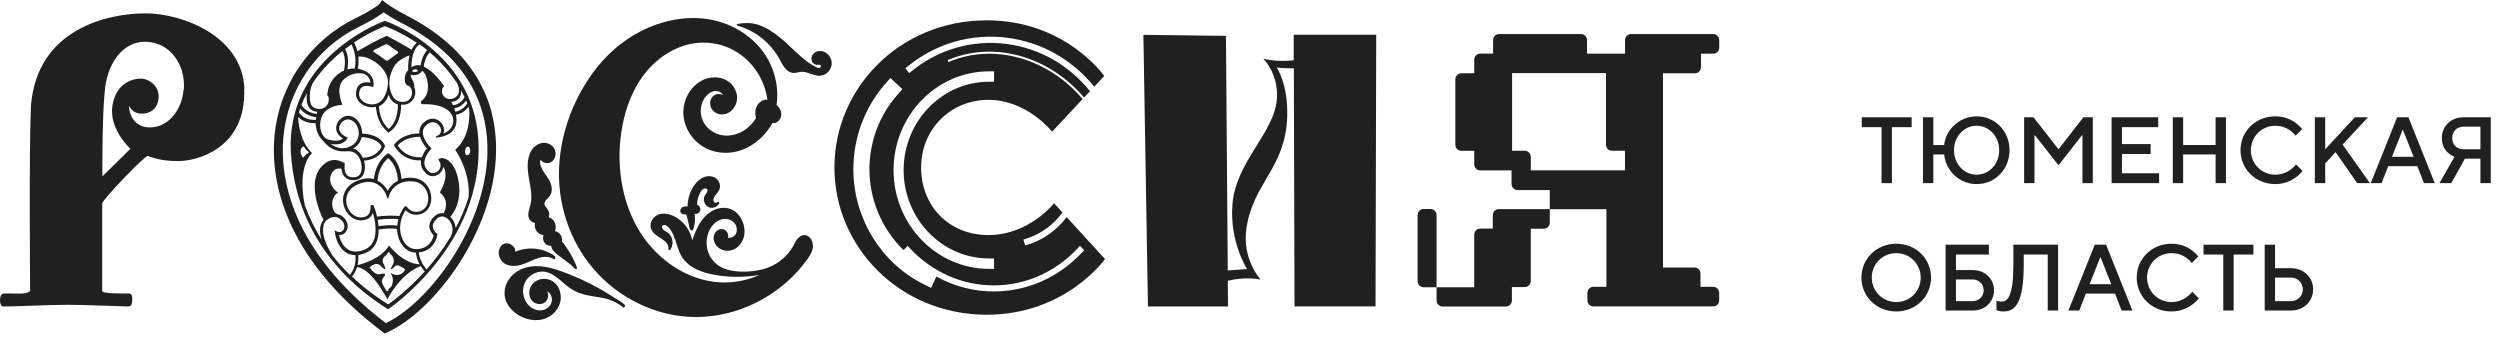 <?xml version="1.0" encoding="UTF-8"?> <svg xmlns="http://www.w3.org/2000/svg" width="290" height="40" viewBox="0 0 290 40" fill="none"> <path d="M150.07 4.048V6.996C147.996 7.228 146.539 6.802 146.539 6.802C146.539 6.802 148.243 8.47 148.134 11.246C147.975 15.362 143.378 18.595 142.965 23.698C142.609 28.038 144.654 31.21 144.654 31.21L142.421 31.375L142.211 4.16L132.633 4.041L133.162 35.55H142.45L142.428 32.565C143.16 32.393 144.661 32.138 146.22 32.422C146.22 32.422 144.045 30.073 144.589 26.459C145.386 21.154 149.12 19.507 149.316 13.544C149.439 9.757 148.105 7.842 148.105 7.842C148.105 7.842 149.215 7.947 150.085 7.924L150.164 35.543H159.561L159.641 4.033H150.063L150.07 4.048Z" fill="#202020"></path> <path d="M95.155 8.785C94.655 8.815 94.176 8.598 93.712 8.448C93.473 8.373 93.227 8.321 92.98 8.328C92.705 8.336 92.436 8.448 92.153 8.463C91.646 8.493 91.225 8.156 90.943 7.752C90.631 7.318 90.428 6.809 90.138 6.368C89.913 6.024 89.659 5.694 89.384 5.38C89.108 5.073 88.811 4.781 88.492 4.52C88.173 4.258 87.84 4.018 87.484 3.809C87.129 3.599 86.766 3.412 86.382 3.262C86.107 3.15 85.831 3.068 85.556 2.978C85.527 2.971 85.498 2.956 85.476 2.933C85.382 2.828 85.577 2.769 85.643 2.761C86.136 2.679 86.643 2.649 87.144 2.701C87.542 2.746 87.934 2.851 88.304 3.001C88.354 3.023 88.412 3.045 88.463 3.068C88.833 3.225 89.188 3.427 89.529 3.652C89.877 3.876 90.203 4.13 90.522 4.392C90.841 4.654 91.146 4.931 91.45 5.215C91.639 5.388 91.82 5.567 92.008 5.739C92.821 6.502 93.676 7.303 94.677 7.789C94.814 7.857 95.003 7.932 95.141 7.827C95.235 7.752 95.286 7.602 95.148 7.535C95.054 7.49 94.923 7.52 94.822 7.52C94.727 7.52 94.633 7.513 94.546 7.468C94.126 7.288 94.024 6.757 94.249 6.375C94.51 5.949 95.054 5.829 95.496 5.971C95.902 6.106 96.228 6.435 96.388 6.839C96.729 7.722 96.069 8.717 95.17 8.77" fill="#202020"></path> <path d="M64.145 30.028C63.326 29.519 62.34 29.931 61.542 30.29C60.788 30.627 60.012 30.963 59.178 30.814C58.83 30.754 58.468 30.582 58.229 30.305C58.018 30.058 57.888 29.751 57.859 29.422C57.794 28.778 58.243 28.127 58.917 28.232C59.381 28.307 59.816 28.733 59.78 29.205C59.969 29.123 60.164 29.048 60.367 28.995C61.709 28.621 63.21 28.868 64.341 29.699C64.529 29.841 64.362 30.155 64.159 30.028" fill="#202020"></path> <path d="M66.61 31.106C66.69 31.18 66.908 31.323 66.929 31.113C66.929 31.061 66.922 31.016 66.9 30.963C66.792 30.627 66.632 30.312 66.473 29.998C66.349 29.759 66.226 29.527 66.088 29.302C65.951 29.07 65.798 28.838 65.646 28.614C65.566 28.509 65.494 28.397 65.414 28.292C65.385 28.255 65.168 28.03 65.182 27.993C65.312 27.462 64.885 26.9 64.377 26.811C64.501 26.489 64.501 26.122 64.348 25.8C64.21 25.509 63.949 25.299 63.652 25.202C63.739 24.97 63.725 24.671 63.623 24.461C63.507 24.214 63.29 24.034 63.188 23.78C63.094 23.533 63.224 23.331 63.391 23.159C63.572 22.972 63.768 22.792 63.884 22.545C64.015 22.261 64.029 21.947 63.978 21.64C63.87 20.997 63.449 20.51 63.101 19.986C62.84 19.597 62.543 19.006 62.681 18.512C62.847 18.744 63.116 18.901 63.413 18.924C63.884 18.961 64.268 18.617 64.399 18.168C64.537 17.682 64.363 17.165 63.971 16.858C63.572 16.544 63.029 16.484 62.565 16.672C61.434 17.128 61.144 18.467 61.216 19.597C61.296 20.809 61.716 21.999 61.622 23.226C61.593 23.57 61.506 23.892 61.404 24.221C61.31 24.536 61.223 24.902 61.325 25.232C61.426 25.553 61.738 25.83 62.057 25.853C61.984 26.182 62.05 26.541 62.253 26.818C62.449 27.08 62.739 27.237 63.05 27.274C62.949 27.559 62.978 27.895 63.152 28.142C63.34 28.404 63.645 28.532 63.942 28.509C63.942 29.003 64.537 29.444 64.877 29.699C65.175 29.923 65.465 30.14 65.762 30.365C65.907 30.477 66.052 30.582 66.197 30.694C66.364 30.821 66.465 30.971 66.618 31.106" fill="#202020"></path> <path d="M72.258 35.633C72.026 35.468 71.809 35.288 71.562 35.154C71.308 35.011 71.04 34.899 70.765 34.794C69.851 34.458 68.887 34.435 67.951 34.211C67.284 34.054 66.639 33.799 66.074 33.395C65.501 32.976 65.001 32.46 64.413 32.056C63.87 31.674 63.239 31.412 62.564 31.532C61.926 31.644 61.325 32.033 60.977 32.61C60.259 33.822 60.875 35.595 62.231 35.954C62.898 36.134 63.659 35.85 63.942 35.169C64.152 34.66 63.942 34.046 63.485 33.799C63.5 33.837 63.522 33.874 63.529 33.912C63.688 34.368 63.522 34.937 63.079 35.161C62.615 35.393 62.013 35.251 61.687 34.847C61.31 34.383 61.317 33.695 61.6 33.193C61.854 32.729 62.332 32.445 62.833 32.37C63.347 32.295 63.877 32.422 64.283 32.759C64.703 33.103 64.957 33.627 65.03 34.166C65.189 35.348 64.457 36.418 63.427 36.875C62.274 37.391 60.875 37.107 59.867 36.373C59.41 36.037 59.005 35.603 58.765 35.079C58.519 34.533 58.461 33.934 58.606 33.35C58.917 32.108 59.976 31.27 61.151 30.993C62.492 30.679 63.855 31.016 65.124 31.472C67.393 32.288 69.568 33.395 71.584 34.742C71.896 34.899 72.186 35.094 72.454 35.348C72.606 35.49 72.403 35.767 72.229 35.648" fill="#202020"></path> <path d="M94.314 28.487C94.314 28.995 94.06 29.474 93.785 29.878C93.524 30.26 93.241 30.634 92.944 30.986C92.356 31.689 91.704 32.348 91.008 32.931C89.608 34.114 88.028 35.049 86.338 35.707C84.649 36.366 82.844 36.733 81.038 36.77C79.269 36.807 77.493 36.516 75.811 35.932C74.129 35.348 72.548 34.48 71.134 33.38C67.741 30.731 65.566 26.788 64.986 22.441C64.333 17.524 65.9 12.391 68.756 8.463C70.228 6.443 72.128 4.744 74.332 3.622C76.84 2.35 79.733 1.751 82.503 2.29C84.932 2.761 87.237 4.13 88.673 6.226C89.84 7.924 90.384 10.117 90.08 12.182C90.486 12.511 90.74 13.042 90.58 13.581C90.449 14.03 90.022 14.329 89.594 14.277C89.514 14.427 89.427 14.569 89.333 14.711C88.122 16.574 86.092 17.846 83.88 17.719C82.793 17.659 81.727 17.263 80.893 16.522C80.125 15.841 79.559 14.898 79.349 13.873C79.146 12.863 79.32 11.808 79.82 10.917C80.321 10.034 81.133 9.331 82.104 9.076C83.156 8.8 84.352 9.062 85.033 9.982C85.338 10.386 85.519 10.895 85.505 11.411C85.49 11.898 85.287 12.376 84.954 12.728C84.627 13.08 84.171 13.297 83.692 13.274C83.206 13.252 82.721 12.997 82.503 12.534C82.3 12.1 82.329 11.523 82.684 11.187C82.996 10.887 83.489 10.805 83.852 11.037C83.656 10.588 83.097 10.468 82.662 10.618C82.177 10.79 81.792 11.202 81.56 11.665C81.162 12.466 81.198 13.454 81.64 14.225C82.09 15.003 82.88 15.534 83.743 15.684C84.714 15.856 85.737 15.564 86.534 14.973C86.991 14.636 87.382 14.202 87.694 13.716C87.6 13.357 87.578 12.975 87.68 12.601C87.854 11.987 88.39 11.516 89.021 11.561C88.97 11.172 88.883 10.79 88.775 10.423C88.195 8.455 86.861 6.779 85.091 5.822C83.315 4.864 81.241 4.692 79.327 5.298C77.471 5.889 75.833 7.146 74.651 8.725C73.382 10.416 72.606 12.459 72.207 14.546C71.801 16.657 71.751 18.856 72.084 20.982C72.418 23.099 73.128 25.149 74.266 26.953C75.289 28.576 76.659 29.961 78.247 30.986C79.82 31.996 81.626 32.647 83.489 32.752C85.055 32.842 86.643 32.542 88.086 31.899C87.665 31.966 87.252 32.018 86.824 32.056C85.28 32.183 83.685 32.101 82.169 31.727C80.908 31.412 79.617 30.806 78.972 29.572C78.66 28.98 78.508 28.314 78.283 27.686C78.174 27.379 78.051 27.08 77.884 26.811C77.718 26.549 77.471 26.204 77.167 26.115C77.022 26.07 76.819 26.115 76.79 26.294C76.761 26.481 76.92 26.638 77.058 26.736C77.203 26.833 77.362 26.908 77.507 27.02C77.616 27.11 77.71 27.215 77.79 27.334C78.109 27.836 78.087 28.524 77.732 28.995C77.696 29.04 77.638 29.048 77.594 29.018C77.544 28.988 77.544 28.913 77.544 28.861C77.544 28.726 77.544 28.599 77.486 28.464C77.449 28.367 77.391 28.285 77.333 28.202C77.21 28.038 77.051 27.903 76.884 27.791C76.558 27.559 76.195 27.372 75.898 27.095C75.651 26.855 75.47 26.549 75.456 26.197C75.441 25.845 75.6 25.509 75.825 25.262C76.391 24.648 77.304 24.7 78.008 25C78.718 25.299 79.327 25.838 79.748 26.496C79.878 26.706 79.987 26.923 80.081 27.147C80.125 27.259 80.168 27.379 80.205 27.491C80.241 27.611 80.255 27.738 80.306 27.851C80.4 27.686 80.444 27.469 80.516 27.289C80.589 27.095 80.669 26.908 80.748 26.721C80.915 26.354 81.104 25.995 81.336 25.666C81.662 25.194 82.068 24.783 82.554 24.498C83.112 24.169 83.779 24.027 84.417 24.154C85.048 24.281 85.57 24.7 85.911 25.254C86.266 25.83 86.433 26.534 86.338 27.215C86.251 27.828 85.925 28.397 85.425 28.756C84.954 29.093 84.33 29.183 83.786 28.98C83.25 28.778 82.822 28.292 82.778 27.678C82.742 27.095 83.206 26.496 83.815 26.578C84.258 26.638 84.584 27.147 84.446 27.581C84.714 27.626 84.99 27.536 85.193 27.342C85.454 27.087 85.526 26.698 85.439 26.354C85.273 25.658 84.548 25.314 83.895 25.404C83.279 25.486 82.757 25.942 82.43 26.474C82.061 27.072 81.916 27.806 81.981 28.509C82.046 29.16 82.322 29.781 82.742 30.267C83.199 30.799 83.801 31.128 84.453 31.3C85.128 31.48 85.831 31.525 86.52 31.51C87.194 31.487 87.868 31.397 88.521 31.225C89.616 30.941 90.616 30.312 91.37 29.452C91.754 29.01 92.037 28.524 92.298 28C92.552 27.499 93.154 27.057 93.705 27.372C93.741 27.394 93.777 27.417 93.806 27.439C94.118 27.671 94.292 28.082 94.292 28.479" fill="#202020"></path> <path d="M83.416 23.585C83.221 23.974 82.771 24.177 82.365 24.087C82.003 24.012 81.734 23.683 81.669 23.316C81.633 23.122 81.647 22.927 81.727 22.74C81.814 22.53 82.039 22.366 82.068 22.134C82.097 21.909 81.865 21.812 81.691 21.864C81.466 21.932 81.328 22.164 81.219 22.358C80.987 22.777 80.864 23.256 80.857 23.743C81.118 23.84 81.307 24.139 81.219 24.431C81.132 24.715 80.828 24.858 80.56 24.798C80.596 24.805 80.611 25.187 80.611 25.232C80.618 25.381 80.611 25.538 80.611 25.688C80.589 25.987 80.516 26.264 80.436 26.549C80.415 26.616 80.393 26.698 80.328 26.728C80.277 26.758 80.204 26.736 80.154 26.706C79.965 26.578 79.936 26.16 79.885 25.95C79.842 25.77 79.799 25.591 79.748 25.411C79.726 25.314 79.697 25.217 79.675 25.119C79.661 25.059 79.646 24.932 79.596 24.887C79.545 24.843 79.458 24.865 79.4 24.865C79.334 24.865 79.262 24.865 79.197 24.85C78.936 24.783 78.841 24.461 78.972 24.236C79.131 23.952 79.472 23.922 79.762 23.945C79.762 23.249 79.929 22.56 80.248 21.954C80.538 21.408 80.973 20.869 81.539 20.6C82.053 20.36 82.713 20.353 83.155 20.772C83.344 20.951 83.474 21.206 83.511 21.475C83.547 21.775 83.453 22.044 83.279 22.283C83.097 22.53 82.822 22.762 82.764 23.084C82.742 23.219 82.764 23.406 82.887 23.488C82.974 23.548 83.119 23.555 83.184 23.466C83.199 23.443 83.221 23.428 83.25 23.413C83.337 23.354 83.482 23.466 83.424 23.585" fill="#202020"></path> <path d="M21.302 10.334C21.099 12.81 19.526 14.748 17.43 14.778C16.053 14.793 15.408 13.97 15.146 13.252C14.973 12.788 14.944 12.354 15.009 12.332C15.045 12.316 15.11 12.511 15.161 12.578C15.458 12.967 15.843 13.184 16.473 13.184C16.923 13.184 18.127 13.027 18.373 11.583C18.634 10.019 17.278 9.136 16.379 9.121C15.509 9.106 13.493 9.518 13.044 12.227C12.587 14.943 15.125 17.263 15.125 17.263L11.877 20.458C11.877 20.458 11.826 13.379 12.181 10.274C12.536 7.168 14.342 4.841 16.814 4.841C19.794 4.841 21.549 7.64 21.324 10.326M28.35 10.326C28.132 4.175 21.143 1.549 16.865 1.549C12.587 1.549 4.293 3.292 3.589 12.287C3.35 17.509 3.495 33.755 3.495 33.755C3.495 33.755 3.241 34.054 2.4 34.054C1.385 34.054 0.551 34.024 0.392 34.054C0.087 34.106 -0.007 34.503 0 34.817C0.015 35.258 0.102 35.535 0.392 35.55C0.986 35.588 5.764 35.356 7.802 35.356C9.839 35.356 14.32 35.55 14.878 35.55C15.27 35.55 15.335 35.199 15.342 34.817C15.342 34.413 15.357 34.039 14.907 34.039C14.458 34.039 11.855 34.099 11.855 33.755C11.855 33.291 11.855 24.027 11.855 23.6C11.855 23.174 16.829 18.011 17.14 18.093C17.59 18.213 18.489 18.684 20.686 18.684C22.883 18.684 28.567 17.203 28.328 10.319" fill="#202020"></path> <path d="M175.366 24.259H173.851C173.474 24.259 173.162 24.573 173.162 24.97V26.519H171.698C171.321 26.519 171.009 26.833 171.009 27.23V33.32H166.644V24.955C166.644 24.566 166.332 24.244 165.955 24.244H165.129C164.752 24.244 164.44 24.566 164.44 24.955V32.609C164.44 32.999 164.752 33.32 165.129 33.32H166.644V34.847C166.644 35.236 166.956 35.558 167.333 35.558H174.692C175.069 35.558 175.381 35.236 175.381 34.847V33.298H176.882C177.259 33.298 177.57 32.984 177.57 32.587V26.534H179.086C179.463 26.534 179.775 26.219 179.775 25.823V24.259H175.366Z" fill="#202020"></path> <path d="M188.497 19.762H177.571V18.198C177.571 17.809 177.259 17.487 176.882 17.487H175.403V8.485H186.293V16.776C186.293 17.165 186.605 17.487 186.982 17.487H188.497V19.762ZM192.906 8.5H196.625C197.002 8.5 197.314 8.186 197.314 7.789V6.226H198.742C199.127 6.226 199.431 5.904 199.431 5.515V4.662C199.431 4.273 199.127 3.951 198.742 3.951H189.194C188.817 3.951 188.505 4.265 188.505 4.662V6.226H184.096V4.662C184.096 4.273 183.785 3.951 183.408 3.951H173.888C173.511 3.951 173.199 4.265 173.199 4.662V6.218H171.698C171.321 6.218 171.009 6.54 171.009 6.929V8.493H171.024L169.509 8.5C169.132 8.5 168.82 8.815 168.82 9.211V16.784C168.82 17.173 169.124 17.494 169.509 17.494H171.009V19.058C171.009 19.448 171.321 19.769 171.698 19.769H175.338V21.333C175.338 21.722 175.65 22.044 176.027 22.044H179.768V24.266H186.344V33.268H184.829C184.452 33.268 184.14 33.582 184.14 33.979V34.832C184.14 35.221 184.452 35.543 184.829 35.543H198.735C199.119 35.543 199.424 35.228 199.424 34.832V33.979C199.424 33.59 199.119 33.268 198.735 33.268H197.256V31.742C197.256 31.345 196.944 31.031 196.567 31.031H192.906V8.5Z" fill="#202020"></path> <path d="M56.547 17.697C56.459 21.685 54.98 26.077 52.377 30.066C50.152 33.485 47.317 36.246 44.764 37.488C33.519 28.906 32.482 20.323 32.867 15.953C33.36 10.393 36.622 5.597 41.589 3.135C42.713 2.582 43.59 2.08 44.192 1.654C44.315 1.571 44.409 1.497 44.489 1.429C44.91 1.714 45.693 2.23 46.635 2.701C55.002 6.951 56.641 13.2 56.539 17.689M57.083 13.252C56.713 11.74 56.111 10.304 55.307 8.972C54.886 8.276 54.4 7.602 53.864 6.959C53.313 6.3 52.697 5.664 52.029 5.073C51.348 4.467 50.587 3.876 49.775 3.33C48.941 2.769 48.035 2.237 47.077 1.751C45.765 1.085 44.75 0.337 44.75 0.337L44.337 0L44.054 0.419C44.054 0.419 43.938 0.554 43.554 0.808C43.169 1.078 42.43 1.526 41.139 2.17C39.849 2.806 38.652 3.607 37.572 4.542C36.499 5.477 35.549 6.54 34.744 7.707C33.932 8.882 33.28 10.169 32.787 11.523C32.286 12.908 31.968 14.359 31.837 15.848C31.677 17.644 31.794 19.5 32.178 21.348C32.584 23.286 33.28 25.224 34.259 27.102C35.288 29.085 36.637 31.038 38.268 32.894C39.117 33.859 40.052 34.817 41.052 35.737C42.082 36.688 43.206 37.615 44.388 38.506L44.62 38.685L44.888 38.566C47.679 37.309 50.79 34.346 53.204 30.642C53.828 29.691 54.393 28.696 54.893 27.686C55.415 26.638 55.872 25.568 56.249 24.498C57.061 22.186 57.496 19.904 57.54 17.704C57.576 16.163 57.417 14.659 57.069 13.244" fill="#202020"></path> <path d="M52.885 9.443C52.957 9.548 53.037 9.653 53.087 9.772C53.087 9.78 53.095 9.787 53.095 9.795C53.261 10.184 53.334 10.723 53.059 11.082C53.015 11.142 52.964 11.194 52.906 11.239C52.638 11.456 52.29 11.546 51.956 11.463C51.659 11.389 51.405 11.179 51.311 10.872C51.26 10.715 51.26 10.551 51.289 10.393C51.304 10.319 51.326 10.236 51.362 10.169C51.376 10.154 51.514 9.997 51.514 9.997C51.514 9.997 50.39 8.261 49.158 7.737C49.187 7.393 49.317 6.652 49.847 6.083C49.854 6.076 50.325 6.502 50.369 6.54C50.55 6.704 50.724 6.869 50.891 7.041C51.246 7.393 51.587 7.767 51.913 8.156C52.246 8.56 52.566 8.987 52.863 9.428M53.892 11.269C53.834 11.374 53.726 11.546 53.566 11.71C53.276 12.002 52.935 12.174 52.544 12.212C52.435 11.972 52.341 11.823 52.341 11.823C53.457 11.681 53.523 10.865 53.493 10.483C53.631 10.738 53.762 11 53.885 11.269M54.197 11.995C54.139 12.092 54.008 12.279 53.82 12.459C53.523 12.736 53.189 12.9 52.819 12.953C52.776 12.818 52.732 12.683 52.689 12.563C53.124 12.496 53.508 12.294 53.827 11.965C53.921 11.867 54.001 11.77 54.066 11.673C54.11 11.778 54.153 11.883 54.197 11.987M54.422 12.586C54.509 13.708 54.436 15.961 52.805 17.375C52.805 17.375 54.603 19.896 54.356 22.875C53.965 24.154 53.45 25.344 52.863 26.444C52.863 26.414 52.863 26.384 52.848 26.354C52.783 25.89 52.558 25.456 52.232 25.157C52.232 25.157 52.232 25.157 52.225 25.157C52.573 24.775 53.479 23.57 53.247 21.386C53.225 21.213 53.203 21.041 53.167 20.877C53.117 20.607 53.044 20.331 52.957 20.069C52.855 19.769 52.725 19.477 52.551 19.208C52.268 18.782 51.855 18.415 51.34 18.348C51.21 18.333 51.072 18.34 50.956 18.407C50.898 18.437 50.847 18.467 50.862 18.535C50.883 18.61 50.963 18.684 50.999 18.752C51.065 18.879 51.101 19.014 51.108 19.156C51.115 19.395 51.021 19.627 50.862 19.792C50.601 20.069 50.129 20.211 49.781 19.926C49.433 19.649 49.245 19.32 49.23 18.954C49.187 18.145 49.926 17.382 49.934 17.375L50.071 17.24L49.934 17.105C49.934 17.105 48.977 16.14 49.049 15.265C49.078 14.921 49.259 14.636 49.593 14.397C50.086 14.053 50.477 14.195 50.666 14.307C50.978 14.494 51.188 14.868 51.159 15.197C51.137 15.444 50.992 15.631 50.738 15.744C50.68 15.789 50.622 15.826 50.55 15.856L50.579 15.968C51.057 15.923 51.536 15.826 51.964 15.594C52.261 15.437 52.529 15.212 52.703 14.913C52.855 14.659 52.935 14.367 52.95 14.068C52.964 13.813 52.943 13.559 52.892 13.312C53.08 13.282 53.254 13.229 53.428 13.147C53.653 13.042 53.871 12.9 54.059 12.713C54.175 12.601 54.269 12.496 54.342 12.399C54.364 12.459 54.385 12.518 54.407 12.578M54.037 17.944C53.907 17.816 53.929 17.532 53.979 17.33C54.03 17.128 54.175 16.956 54.335 17.023C54.487 17.083 54.552 17.3 54.552 17.502C54.552 17.824 54.255 18.153 54.045 17.936M52.297 27.439C52.297 27.439 52.261 27.491 52.246 27.521C52.232 27.544 52.218 27.566 52.196 27.589C51.347 28.988 50.405 30.208 49.491 31.248C49.397 31.15 49.267 30.993 49.129 30.784C48.919 30.462 48.665 29.953 48.571 29.28C48.969 29.242 49.332 29.123 49.636 28.936C49.919 28.764 50.158 28.532 50.34 28.24C50.659 27.753 50.717 27.282 50.724 27.259L50.738 27.147L50.651 27.08C50.651 27.08 50.224 26.743 50.202 26.272C50.187 25.972 50.347 25.673 50.659 25.381C51.253 24.828 51.811 25.269 51.971 25.411C52.45 25.853 52.696 26.691 52.283 27.424M45.018 35.303C44.032 34.69 42.466 33.642 40.827 32.078C41.044 31.824 41.211 31.532 41.335 31.218C41.364 31.143 41.393 31.068 41.414 30.993C41.849 31.001 43.104 31.367 44.938 34.72C44.938 34.72 46.366 31.794 48.803 30.859C48.824 30.896 48.853 30.933 48.875 30.971C49.027 31.203 49.172 31.375 49.274 31.48C47.033 33.964 45.018 35.311 45.018 35.311M38.485 29.497C38.224 29.085 37.26 27.462 37.514 26.302C37.514 26.279 37.528 26.249 37.528 26.227V26.212C37.535 25.957 37.717 25.688 37.898 25.538C38.115 25.359 38.398 25.202 38.681 25.172C38.993 25.134 39.254 25.209 39.478 25.434C39.529 25.464 39.573 25.509 39.616 25.546C39.921 25.845 40.029 26.257 39.885 26.556C39.776 26.781 39.631 26.893 39.428 26.915C39.268 26.93 39.138 26.87 39.123 26.87L38.819 26.728L38.862 27.072C38.862 27.072 38.92 27.462 39.094 27.925C39.196 28.195 39.326 28.442 39.478 28.651C39.667 28.921 39.885 29.138 40.131 29.287C40.457 29.497 40.827 29.594 41.233 29.594C41.248 29.759 41.255 29.998 41.233 30.275C41.168 30.911 40.95 31.45 40.588 31.891C39.877 31.195 39.159 30.41 38.471 29.519M34.86 17.629C34.86 17.382 34.925 17.158 35.135 17.008C35.186 16.971 35.259 16.986 35.295 17.046C35.418 17.3 35.636 17.494 35.766 17.592C35.817 17.629 35.81 17.704 35.766 17.741C35.629 17.831 35.382 18.018 35.23 18.228C35.193 18.273 35.135 18.273 35.099 18.228C35.012 18.108 34.874 17.884 34.874 17.629M35.36 23.862C34.418 19.103 36.209 17.771 36.209 17.771C34.802 16.402 34.613 14.314 34.592 13.559C34.657 13.633 34.737 13.701 34.831 13.776C35.063 13.955 35.324 14.09 35.614 14.172C35.868 14.247 36.143 14.284 36.441 14.284C36.498 14.284 36.556 14.284 36.614 14.284C36.578 14.284 36.702 14.988 36.716 15.048C36.774 15.265 36.861 15.459 36.962 15.661C37.129 15.983 37.383 16.26 37.63 16.522C37.876 16.784 38.152 17.031 38.471 17.21C38.768 17.375 39.087 17.487 39.42 17.532C39.769 17.584 40.117 17.539 40.472 17.547C40.972 17.554 41.364 17.786 41.625 18.22C41.842 18.579 41.958 19.021 41.958 19.448C41.958 19.754 41.871 20.473 41.182 20.555C40.755 20.607 40.435 20.525 40.24 20.3C39.906 19.926 39.957 19.38 39.993 18.909C39.993 18.924 39.587 18.744 39.558 18.729C39.442 18.677 39.319 18.632 39.196 18.602C38.884 18.527 38.558 18.542 38.253 18.647C37.84 18.789 37.485 19.088 37.202 19.425C35.708 21.221 36.999 24.476 37.521 25.509C37.347 25.718 37.231 25.957 37.173 26.242C37.093 26.593 37.108 27.005 37.209 27.469C37.231 27.566 37.26 27.671 37.289 27.776C36.564 26.616 35.904 25.314 35.382 23.87M34.824 12.601C34.882 12.676 34.954 12.765 35.041 12.848C35.237 13.042 35.469 13.207 35.737 13.327C36.02 13.461 36.332 13.551 36.68 13.589C36.665 13.686 36.651 13.791 36.644 13.903C36.027 13.94 35.505 13.798 35.092 13.484C34.882 13.319 34.744 13.147 34.679 13.05C34.729 12.9 34.773 12.743 34.824 12.593M35.599 10.79C35.513 11.493 35.592 12.04 35.824 12.414C36.035 12.751 36.361 12.938 36.796 12.975C36.781 13.042 36.76 13.125 36.738 13.214C36.151 13.147 35.665 12.93 35.302 12.586C35.135 12.429 35.034 12.272 34.976 12.167C35.157 11.688 35.367 11.232 35.592 10.797M35.933 11.149C35.94 10.947 35.962 10.723 35.998 10.506C36.056 10.162 36.158 9.817 36.339 9.548C36.535 9.249 36.745 8.964 36.962 8.687C37.383 8.149 37.84 7.64 38.318 7.161C38.761 6.719 39.232 6.308 39.718 5.919C39.769 6.001 39.819 6.113 39.87 6.248C39.993 6.6 40.095 7.221 39.899 8.186C39.573 8.328 39.239 8.553 38.906 8.874C38.224 9.54 38.014 10.408 37.956 11.007C37.956 11.03 38.043 11.134 38.057 11.157C38.086 11.209 38.108 11.246 38.123 11.306C38.144 11.434 38.152 11.561 38.13 11.688C38.094 11.942 37.978 12.182 37.796 12.354C37.564 12.571 37.245 12.668 36.934 12.638C36.629 12.608 36.303 12.496 36.136 12.219C35.94 11.912 35.926 11.508 35.94 11.157M40.762 5.148C40.842 5.29 40.936 5.5 41.023 5.754C41.182 6.233 41.327 6.996 41.153 7.954C40.892 7.939 40.602 7.969 40.298 8.051C40.508 6.772 40.233 6.046 40.015 5.694C40.269 5.5 40.515 5.32 40.762 5.148ZM44.655 3.045C44.655 3.045 46.33 3.607 48.353 4.968C48.128 5.148 47.932 5.388 47.78 5.694C47.766 5.724 47.751 5.747 47.737 5.777C46.975 5.253 44.858 4.153 44.858 4.153C43.764 4.617 42.002 5.627 41.458 5.941C41.429 5.829 41.4 5.717 41.364 5.605C41.269 5.32 41.16 5.096 41.066 4.931C43.031 3.614 44.655 3.038 44.655 3.038M47.816 8.246C47.816 8.246 47.816 8.186 47.838 8.164C47.853 8.141 47.882 8.126 47.904 8.111C48.02 8.044 48.172 8.021 48.302 8.059C48.353 8.074 48.404 8.096 48.433 8.141C48.455 8.179 48.462 8.209 48.455 8.231C48.433 8.321 48.259 8.343 48.186 8.351C48.099 8.358 48.02 8.351 47.932 8.336C47.882 8.321 47.831 8.298 47.816 8.253M46.142 6.181L45.025 6.989C44.938 7.049 44.829 7.049 44.742 6.989C44.452 6.772 43.771 6.278 43.379 6.039C43.285 5.979 43.299 5.837 43.394 5.792C43.727 5.642 44.315 5.365 44.626 5.186C44.764 5.103 44.938 5.118 45.069 5.223C45.351 5.447 45.83 5.792 46.127 5.964C46.207 6.009 46.214 6.128 46.134 6.181M46.156 12.122C46.156 13.274 45.859 13.993 45.591 14.397C45.395 14.696 45.192 14.876 45.076 14.958C44.59 14.502 44.257 13.91 44.083 13.2C43.988 12.818 43.967 12.496 43.967 12.324C44.068 12.279 44.169 12.219 44.257 12.159C44.445 12.025 44.619 11.86 44.757 11.658C44.887 11.463 45.003 11.246 45.083 11C45.097 11.044 45.112 11.089 45.134 11.127C45.235 11.389 45.373 11.598 45.547 11.763C45.721 11.935 45.924 12.055 46.156 12.122ZM47.345 8.126C46.939 8.553 46.925 9.084 46.961 9.398C46.968 9.451 46.975 9.503 46.99 9.548C47.033 9.675 47.106 9.787 47.193 9.885C47.606 9.982 47.78 10.349 47.802 10.685C47.831 11.217 47.505 11.778 46.823 11.815C46.388 11.845 46.055 11.733 45.808 11.486C45.482 11.164 45.315 10.693 45.228 10.244C45.119 9.72 45.148 9.166 45.308 8.65C45.496 8.051 45.765 7.46 46.272 7.079C46.801 6.682 47.258 6.502 47.505 6.428C47.476 6.562 47.447 6.697 47.425 6.839C47.338 7.385 47.338 7.879 47.345 8.119M41.581 6.704C41.581 6.66 41.581 6.615 41.574 6.57C41.886 6.532 42.574 6.555 43.524 7.198C43.894 7.453 44.227 7.76 44.496 8.126C44.749 8.485 44.974 8.912 44.996 9.361C45.025 9.862 44.938 10.356 44.757 10.828C44.605 11.217 44.401 11.591 44.061 11.83C43.437 12.264 42.719 12.129 42.284 11.875C41.871 11.643 41.639 11.269 41.654 10.887C41.668 10.521 41.777 10.259 41.98 10.117C42.393 9.817 43.082 10.042 43.089 10.042L43.299 10.109L43.328 9.885C43.365 9.623 43.314 9.338 43.212 9.099C43.067 8.732 42.763 8.448 42.429 8.268C42.357 8.231 41.516 7.924 41.509 7.969C41.581 7.543 41.61 7.116 41.574 6.704M41.864 16.207C41.9 16.11 41.929 16.013 41.951 15.908C42.132 15.908 42.502 15.946 42.893 16.05C43.372 16.178 43.981 16.439 44.264 16.986C44.22 17.098 44.104 17.345 43.865 17.592C43.444 18.033 42.843 18.273 42.089 18.303C42.045 18.205 41.994 18.108 41.936 18.018C41.69 17.607 41.349 17.33 40.972 17.225C41.393 16.986 41.697 16.634 41.857 16.207M40.059 15.826C39.515 15.541 39.268 15.145 39.362 14.711C39.464 14.255 39.928 13.851 40.356 13.851C40.9 13.851 41.4 14.337 41.567 15.033C41.712 15.654 41.574 16.469 40.74 16.926C40.059 17.293 39.355 17.285 38.652 16.888C38.536 16.821 38.434 16.754 38.34 16.686C38.413 16.701 38.492 16.716 38.572 16.724C38.898 16.769 39.196 16.754 39.449 16.686C39.783 16.597 40.044 16.417 40.225 16.155L40.356 15.961L40.051 15.833L40.059 15.826ZM46.207 25.426C46.149 25.651 46.105 25.875 46.084 26.107C46.084 26.13 46.084 26.16 46.084 26.182C45.337 26.047 44.343 26.174 43.916 26.242C43.901 26.032 43.872 25.823 43.836 25.598C43.836 25.561 43.822 25.531 43.814 25.494C44.227 25.441 45.293 25.321 46.207 25.426ZM43.8 20.959C43.807 20.787 43.836 20.458 43.952 20.061C44.155 19.358 44.517 18.782 45.032 18.348C45.141 18.437 45.322 18.602 45.511 18.864C45.779 19.245 46.105 19.919 46.156 20.966C45.888 21.101 45.641 21.281 45.431 21.505C45.221 21.722 45.076 21.947 44.974 22.126C44.931 22.052 44.887 21.977 44.829 21.894C44.699 21.7 44.554 21.528 44.394 21.378C44.213 21.206 44.01 21.071 43.8 20.966M42.031 25.217C41.102 25.306 40.414 24.543 40.218 23.735C40.029 22.957 40.254 21.939 41.472 21.401C42.277 21.049 42.988 21.004 43.582 21.273C44.039 21.475 44.343 21.834 44.525 22.089C44.721 22.381 44.807 22.62 44.807 22.62L44.953 23.032C44.967 23.069 45.018 23.069 45.032 23.032L45.156 22.613C45.156 22.613 45.286 22.179 45.692 21.767C46.229 21.213 46.968 20.966 47.889 21.041C49.078 21.139 49.651 22.111 49.68 22.972C49.702 23.615 49.404 24.416 48.498 24.558C48.15 24.611 47.831 24.543 47.563 24.356C47.345 24.206 47.236 24.027 47.222 24.012C47.178 23.937 47.091 23.907 47.012 23.93C46.968 23.945 46.932 23.967 46.91 24.005C46.664 24.334 46.468 24.693 46.33 25.067C45.83 25.007 45.235 25 44.547 25.045C44.191 25.067 43.901 25.104 43.734 25.127C43.604 24.551 43.437 24.087 43.357 23.892C43.321 23.795 43.227 23.743 43.133 23.773C43.038 23.795 42.973 23.892 42.98 23.989C43.002 24.334 42.951 25.127 42.031 25.217ZM45.127 28.472C44.285 29.968 42.096 30.604 41.48 30.754C41.509 30.604 41.538 30.455 41.552 30.297C41.581 30.006 41.574 29.759 41.552 29.579C41.777 29.549 42.009 29.497 42.248 29.407C42.908 29.175 43.379 28.748 43.647 28.142C43.807 27.783 43.901 27.357 43.916 26.878C43.916 26.796 43.916 26.713 43.916 26.623C44.307 26.564 45.344 26.421 46.055 26.564C46.055 26.758 46.076 26.945 46.113 27.132C46.171 27.454 46.272 27.761 46.41 28.038C46.613 28.434 46.888 28.764 47.215 28.98C47.389 29.093 47.57 29.183 47.758 29.235C47.918 29.28 48.078 29.302 48.237 29.31C48.281 29.624 48.353 29.923 48.462 30.208C48.52 30.365 48.592 30.514 48.665 30.664C46.7 30.574 45.112 28.457 45.112 28.457M45.511 32.131C45.583 32.31 45.591 32.497 45.562 32.684C45.547 32.767 45.533 32.849 45.511 32.931C45.489 33.006 45.467 33.081 45.438 33.148C45.409 33.216 45.366 33.276 45.308 33.328C45.25 33.373 45.184 33.41 45.134 33.463C45.083 33.515 45.054 33.56 45.039 33.635C45.032 33.695 45.018 33.762 44.953 33.777C44.873 33.799 44.822 33.724 44.786 33.672C44.742 33.597 44.699 33.523 44.655 33.448C44.568 33.298 44.474 33.148 44.401 32.991C44.329 32.842 44.285 32.684 44.307 32.52C44.329 32.363 44.431 32.25 44.525 32.131C44.605 32.033 44.706 31.891 44.641 31.756C44.503 31.712 44.358 31.742 44.22 31.771C44.075 31.801 43.93 31.839 43.785 31.809C43.655 31.787 43.546 31.712 43.444 31.637C43.227 31.472 43.046 31.27 42.893 31.046C42.886 31.031 42.886 31.001 42.901 30.986C43.031 30.881 43.154 30.776 43.307 30.709C43.437 30.649 43.575 30.612 43.713 30.619C43.858 30.627 43.981 30.686 44.09 30.776C44.278 30.926 44.431 31.173 44.677 31.24C44.713 31.061 44.626 30.889 44.554 30.739C44.481 30.597 44.409 30.455 44.394 30.29C44.38 30.14 44.423 29.998 44.51 29.878C44.677 29.646 44.945 29.504 45.076 29.242C45.09 29.205 45.148 29.212 45.156 29.25C45.17 29.295 45.184 29.332 45.206 29.37C45.257 29.452 45.33 29.512 45.395 29.572C45.46 29.639 45.518 29.714 45.569 29.804C45.656 29.976 45.692 30.17 45.67 30.365C45.663 30.462 45.634 30.559 45.591 30.649C45.547 30.746 45.489 30.836 45.446 30.926C45.402 31.008 45.344 31.105 45.344 31.203C45.344 31.218 45.344 31.233 45.358 31.233C45.38 31.233 45.402 31.218 45.424 31.21C45.475 31.188 45.518 31.165 45.562 31.136C45.649 31.076 45.714 31.001 45.779 30.919C45.852 30.844 45.939 30.784 46.04 30.776C46.149 30.769 46.258 30.799 46.352 30.851C46.461 30.904 46.562 30.971 46.664 31.031L46.823 31.12C46.867 31.143 46.91 31.173 46.939 31.21C47.004 31.308 46.925 31.412 46.867 31.487C46.743 31.644 46.584 31.764 46.403 31.831C46.055 31.966 45.656 31.899 45.358 31.659C45.358 31.816 45.46 31.966 45.518 32.116M48.781 16.02C48.861 16.237 48.977 16.469 49.129 16.701C49.274 16.926 49.426 17.113 49.528 17.225C49.368 17.412 49.093 17.779 48.94 18.235C48.781 18.25 48.404 18.273 47.954 18.168C47.193 17.988 46.584 17.554 46.142 16.873C46.366 16.604 47.142 15.856 48.73 15.871C48.745 15.923 48.759 15.968 48.781 16.013M49.02 12.092C51.391 12.01 52.725 12.938 52.573 14.187C52.486 14.891 51.935 15.287 51.427 15.504C51.471 15.407 51.492 15.302 51.5 15.197C51.521 14.965 51.463 14.719 51.34 14.486C51.217 14.262 51.043 14.075 50.825 13.948C50.615 13.82 50.376 13.761 50.137 13.768C49.868 13.776 49.607 13.873 49.353 14.053C48.926 14.359 48.687 14.741 48.65 15.197C48.643 15.287 48.643 15.384 48.65 15.482C48.23 15.482 47.831 15.534 47.461 15.639C47.106 15.736 46.78 15.886 46.49 16.065C45.989 16.387 45.765 16.724 45.757 16.739L45.692 16.843L45.757 16.948C46.033 17.405 46.381 17.779 46.787 18.056C47.113 18.273 47.476 18.43 47.867 18.52C48.172 18.587 48.447 18.61 48.65 18.61C48.723 18.61 48.781 18.61 48.839 18.61C48.824 18.722 48.817 18.834 48.824 18.946C48.853 19.425 49.085 19.844 49.52 20.196C49.709 20.353 49.948 20.435 50.187 20.435C50.238 20.435 50.296 20.435 50.347 20.42C50.622 20.383 50.883 20.241 51.086 20.031C51.268 19.837 51.384 19.605 51.42 19.35C52.188 20.473 51.021 22.313 51.021 22.313C52.16 23.249 51.652 24.409 51.463 24.745C51.42 24.738 51.376 24.73 51.333 24.73C50.992 24.708 50.666 24.835 50.39 25.097C49.984 25.471 49.796 25.875 49.81 26.287C49.832 26.781 50.151 27.147 50.311 27.297C50.274 27.447 50.195 27.738 49.999 28.03C49.636 28.576 49.085 28.868 48.36 28.898C47.679 28.928 47.084 28.539 46.729 27.828C46.33 27.035 46.185 25.673 47.055 24.371C47.128 24.446 47.222 24.543 47.345 24.625C47.497 24.73 47.671 24.813 47.845 24.858C48.063 24.917 48.295 24.925 48.534 24.887C49.02 24.813 49.419 24.566 49.68 24.184C49.919 23.84 50.042 23.391 50.028 22.919C50.021 22.65 49.97 22.388 49.876 22.134C49.781 21.872 49.644 21.633 49.469 21.423C49.078 20.959 48.534 20.682 47.904 20.63C47.418 20.592 46.968 20.63 46.569 20.757C46.533 20.308 46.453 19.889 46.323 19.507C46.2 19.148 46.033 18.826 45.837 18.542C45.489 18.048 45.141 17.854 45.127 17.839L45.003 17.771L44.895 17.854C44.532 18.138 44.227 18.475 43.988 18.871C43.8 19.186 43.647 19.537 43.539 19.911C43.437 20.256 43.401 20.555 43.379 20.765C42.77 20.6 42.081 20.682 41.327 21.019C41.008 21.161 40.725 21.341 40.501 21.558C40.291 21.76 40.117 21.992 40.001 22.253C39.892 22.493 39.819 22.755 39.797 23.024C39.776 23.279 39.797 23.541 39.863 23.795C39.986 24.304 40.269 24.768 40.646 25.09C40.842 25.262 41.059 25.381 41.298 25.464C41.545 25.546 41.806 25.576 42.067 25.553C42.357 25.523 42.611 25.441 42.806 25.291C42.98 25.172 43.111 25.007 43.205 24.805C43.22 24.768 43.241 24.723 43.256 24.685C43.502 25.538 43.778 26.938 43.328 27.948C43.104 28.457 42.705 28.816 42.147 29.01C41.436 29.257 40.834 29.235 40.356 28.928C39.892 28.636 39.616 28.127 39.471 27.753C39.399 27.566 39.348 27.394 39.312 27.259C39.355 27.259 39.406 27.259 39.457 27.259C39.609 27.252 39.747 27.207 39.87 27.125C40.022 27.027 40.145 26.885 40.233 26.691C40.341 26.466 40.363 26.197 40.291 25.927C40.225 25.681 40.08 25.434 39.885 25.247C39.754 25.119 39.609 24.992 39.435 24.932C39.333 24.902 39.225 24.887 39.13 24.843C38.732 24.678 38.558 24.154 38.536 23.75C38.5 23.241 38.724 22.613 39.188 22.373C39.196 22.366 39.203 22.358 39.21 22.343C39.21 22.343 37.999 21.543 38.362 20.383C38.637 19.492 39.319 19.507 39.609 19.567C39.638 19.881 39.732 20.241 39.971 20.503C40.203 20.765 40.537 20.899 40.958 20.899C41.044 20.899 41.139 20.899 41.233 20.884C41.588 20.839 41.878 20.66 42.074 20.368C42.241 20.113 42.328 19.784 42.335 19.403C42.335 19.148 42.299 18.886 42.226 18.632C42.647 18.602 43.024 18.512 43.357 18.363C43.662 18.228 43.93 18.033 44.148 17.801C44.525 17.397 44.641 17.001 44.641 16.986L44.663 16.918L44.633 16.858C44.489 16.529 44.249 16.252 43.916 16.035C43.655 15.863 43.343 15.736 42.988 15.639C42.582 15.534 42.212 15.497 42.002 15.489C42.002 15.287 41.987 15.093 41.936 14.898C41.842 14.502 41.646 14.135 41.378 13.873C41.088 13.581 40.74 13.431 40.37 13.431C40.08 13.431 39.783 13.551 39.522 13.776C39.268 13.993 39.087 14.284 39.022 14.584C38.956 14.876 38.993 15.16 39.13 15.414C39.261 15.661 39.486 15.878 39.79 16.058C39.304 16.484 38.456 16.297 38.007 16.163C37.26 15.856 36.941 14.741 37.26 13.701C37.724 12.197 39.725 12.152 39.725 12.152C39.725 12.152 38.782 10.132 39.943 9.151C40.994 8.261 42.038 8.508 42.27 8.583C42.429 8.657 42.567 8.755 42.676 8.874C42.821 9.039 42.915 9.241 42.959 9.481C42.959 9.518 42.966 9.555 42.973 9.585C42.676 9.525 42.168 9.488 41.777 9.765C41.472 9.982 41.313 10.341 41.291 10.835C41.269 11.366 41.574 11.86 42.11 12.167C42.422 12.346 42.799 12.444 43.162 12.444C43.314 12.444 43.466 12.429 43.611 12.391C43.618 12.593 43.655 12.885 43.734 13.222C43.822 13.589 43.952 13.94 44.126 14.255C44.343 14.651 44.619 14.995 44.953 15.287L45.047 15.369L45.156 15.317C45.156 15.317 45.54 15.115 45.895 14.584C46.098 14.277 46.258 13.918 46.359 13.521C46.468 13.102 46.533 12.646 46.533 12.144C46.591 12.144 46.649 12.144 46.707 12.144C46.758 12.144 46.801 12.144 46.852 12.144C47.758 12.092 48.208 11.314 48.172 10.611C48.164 10.431 48.121 10.266 48.056 10.117C48.063 9.885 48.034 9.593 47.889 9.353C47.577 8.852 47.642 8.672 47.642 8.672C48.563 8.919 48.962 8.223 48.962 8.223C48.962 8.223 49.498 8.418 49.636 9.817C49.745 10.932 49.158 11.508 48.904 11.695C48.839 11.748 48.81 11.83 48.824 11.912C48.846 12.017 48.933 12.092 49.042 12.092M49.557 5.807C49.39 5.986 49.252 6.196 49.136 6.428C49.027 6.645 48.94 6.884 48.882 7.138C48.839 7.311 48.817 7.46 48.803 7.587C48.571 7.543 48.331 7.543 48.106 7.625C47.962 7.677 47.831 7.737 47.715 7.804C47.715 7.558 47.737 7.221 47.795 6.862C47.889 6.263 48.121 5.492 48.672 5.148C48.962 5.35 49.252 5.575 49.549 5.807M44.648 2.417C44.648 2.417 44.612 2.432 44.605 2.432C44.561 2.447 44.517 2.462 44.474 2.484C44.401 2.514 44.336 2.544 44.264 2.567C44.169 2.604 44.075 2.649 43.981 2.686C43.865 2.739 43.749 2.791 43.633 2.843C43.495 2.903 43.365 2.971 43.227 3.038C43.075 3.113 42.922 3.195 42.77 3.27C42.603 3.36 42.437 3.45 42.27 3.539C42.089 3.637 41.915 3.741 41.733 3.854C41.545 3.966 41.356 4.086 41.168 4.205C40.972 4.332 40.776 4.467 40.581 4.602C40.377 4.744 40.175 4.886 39.979 5.036C39.769 5.193 39.565 5.35 39.362 5.515C39.152 5.687 38.949 5.859 38.746 6.039C38.536 6.226 38.333 6.413 38.137 6.607C37.934 6.809 37.731 7.011 37.535 7.221C37.34 7.438 37.144 7.655 36.955 7.887C36.767 8.119 36.578 8.351 36.404 8.598C36.295 8.747 36.187 8.912 36.078 9.062C35.955 9.241 35.839 9.421 35.723 9.608C35.65 9.727 35.578 9.847 35.513 9.967C35.375 10.214 35.237 10.461 35.114 10.715C34.983 10.977 34.867 11.239 34.758 11.501C34.642 11.77 34.541 12.047 34.447 12.332C34.352 12.616 34.258 12.908 34.186 13.2C34.106 13.499 34.033 13.806 33.975 14.112C33.917 14.427 33.867 14.748 33.823 15.063C33.78 15.392 33.758 15.729 33.736 16.058C33.722 16.402 33.714 16.746 33.722 17.098C33.722 17.337 33.736 17.584 33.751 17.824C34.461 28.674 42.139 34.084 45.018 35.872C45.018 35.872 56.176 28.427 55.495 16.282C54.907 5.844 44.626 2.409 44.626 2.409" fill="#202020"></path> <path d="M125.527 29.272C122.794 32.198 119.154 33.807 115.282 33.807C112.926 33.807 110.656 33.208 108.619 32.078L108.01 33.395L107.169 32.984C102.202 30.529 98.99 25.291 98.99 19.635C98.99 15.983 100.295 12.474 102.666 9.757L103.29 9.047L104.675 10.334L104.051 11.052C101.985 13.416 100.854 16.469 100.854 19.642C100.854 23.219 102.34 26.601 104.805 29.01L105.291 28.524L105.537 28.786C108.14 31.57 111.599 33.103 115.282 33.103C118.965 33.103 122.424 31.57 125.027 28.786L125.273 28.524L125.773 29.025L125.527 29.287V29.272ZM114.731 8.276H115.311V9.481H114.731C109.264 9.481 104.82 14.082 104.82 19.732C104.82 25.381 109.264 29.983 114.731 29.983H115.311V31.188H114.731C108.626 31.188 103.652 26.047 103.652 19.732C103.652 13.416 108.619 8.276 114.731 8.276ZM123.736 25.172C122.641 26.661 121.09 27.783 119.255 28.374L118.922 28.479L118.712 27.791L119.045 27.686C120.778 27.125 122.235 26.055 123.243 24.64L122.271 23.578C122.271 23.578 119.364 27.267 114.673 27.267C109.982 27.267 106.85 23.81 106.85 19.425C106.85 15.04 110.207 11.583 114.673 11.583C119.139 11.583 122.047 15.272 122.047 15.272L125.585 11.486C121.568 6.764 115.34 4.976 110.127 7.153L110.018 7.198L109.931 6.974L110.04 6.929C115.34 4.714 121.67 6.525 125.752 11.314L126.44 10.581C123.975 7.52 120.553 5.582 116.732 5.096C112.773 4.594 108.873 5.717 105.741 8.261L105.465 8.485L105.03 7.917L105.305 7.692C108.583 5.028 112.672 3.854 116.819 4.377C120.792 4.879 124.36 6.892 126.934 10.057L128.094 8.815C128.094 8.815 123.62 2.357 114.456 2.357C104.392 2.357 96.793 10.199 96.793 19.433C96.793 28.666 104.392 36.508 114.456 36.508C123.62 36.508 128.181 30.05 128.181 30.05L123.736 25.187V25.172Z" fill="#202020"></path> <path d="M218.258 21.244V14.751H215.966V13.604H221.751V14.751H219.459V21.244H218.258Z" fill="#202020"></path> <path d="M223.064 21.244V13.604H224.265V16.824H225.52C225.694 15.078 227.266 13.495 229.285 13.495C231.413 13.495 233.105 15.187 233.105 17.424C233.105 19.662 231.413 21.354 229.285 21.354C227.266 21.354 225.694 19.771 225.52 17.916H224.265V21.244H223.064ZM229.285 20.262C230.715 20.262 231.905 19.062 231.905 17.424C231.905 15.787 230.715 14.587 229.285 14.587C227.855 14.587 226.666 15.787 226.666 17.424C226.666 19.062 227.855 20.262 229.285 20.262Z" fill="#202020"></path> <path d="M234.799 21.244V13.604H235.89L238.783 17.315L241.675 13.604H242.766V21.244H241.566V15.624L238.783 19.171L236 15.624V21.244H234.799Z" fill="#202020"></path> <path d="M244.946 21.244V13.604H250.348V14.751H246.146V16.715H249.475V17.861H246.146V20.099H250.458V21.244H244.946Z" fill="#202020"></path> <path d="M252.044 21.244V13.604H253.245V16.824H257.01V13.604H258.211V21.244H257.01V17.916H253.245V21.244H252.044Z" fill="#202020"></path> <path d="M266.338 19.062L267.102 19.826C266.873 20.109 266.611 20.36 266.295 20.59C265.76 20.972 264.985 21.354 263.937 21.354C261.645 21.354 259.899 19.607 259.899 17.424C259.899 15.242 261.645 13.495 263.937 13.495C264.985 13.495 265.749 13.855 266.273 14.238C266.567 14.456 266.829 14.696 267.048 14.969L266.284 15.733C266.131 15.525 265.934 15.329 265.705 15.165C265.312 14.87 264.723 14.587 263.937 14.587C262.355 14.587 261.099 15.842 261.099 17.424C261.099 19.007 262.355 20.262 263.937 20.262C264.723 20.262 265.323 19.968 265.727 19.662C265.967 19.487 266.175 19.291 266.338 19.062Z" fill="#202020"></path> <path d="M268.522 21.244V13.604H269.723V17.315L273.161 13.604H274.689L271.742 16.77L274.907 21.244H273.434L270.924 17.643L269.723 18.953V21.244H268.522Z" fill="#202020"></path> <path d="M275.012 21.244L278.068 13.604H279.377L282.433 21.244H281.178L280.414 19.28H277.031L276.267 21.244H275.012ZM277.467 18.189H279.978L278.723 15.023L277.467 18.189Z" fill="#202020"></path> <path d="M282.981 21.244L284.717 18.189C284.444 18.079 284.193 17.927 283.985 17.73C283.603 17.392 283.254 16.868 283.254 16.006C283.254 14.652 284.291 13.604 285.764 13.604H288.929V21.244H287.729V18.407H285.928L284.345 21.244H282.981ZM285.764 17.315H287.729V14.696H285.764C284.989 14.696 284.455 15.231 284.455 16.006C284.455 16.78 284.989 17.315 285.764 17.315Z" fill="#202020"></path> <path d="M217.126 32.202C217.126 33.784 218.381 35.039 219.964 35.039C221.546 35.039 222.801 33.784 222.801 32.202C222.801 30.619 221.546 29.364 219.964 29.364C218.381 29.364 217.126 30.619 217.126 32.202ZM215.925 32.202C215.925 30.019 217.672 28.273 219.964 28.273C222.256 28.273 224.002 30.019 224.002 32.202C224.002 34.385 222.256 36.131 219.964 36.131C217.672 36.131 215.925 34.385 215.925 32.202Z" fill="#202020"></path> <path d="M226.89 34.93H228.854C229.553 34.93 230.11 34.374 230.11 33.675C230.11 32.977 229.553 32.42 228.854 32.42H226.89V34.93ZM225.689 36.022V28.382H230.71V29.528H226.89V31.329H228.854C230.273 31.329 231.31 32.365 231.31 33.675C231.31 34.985 230.273 36.022 228.854 36.022H225.689Z" fill="#202020"></path> <path d="M231.589 35.967V34.876C231.643 34.898 231.698 34.919 231.763 34.93C231.883 34.963 232.025 34.985 232.189 34.985C232.898 34.985 233.553 34.33 233.553 30.674V28.382H238.737V36.022H237.537V29.528H234.754V30.674C234.754 35.149 233.771 36.131 232.407 36.131C232.156 36.131 231.96 36.098 231.818 36.055L231.589 35.967Z" fill="#202020"></path> <path d="M239.938 36.022L242.994 28.382H244.304L247.36 36.022H246.105L245.341 34.057H241.957L241.193 36.022H239.938ZM242.394 32.966H244.904L243.649 29.801L242.394 32.966Z" fill="#202020"></path> <path d="M254.297 33.839L255.061 34.603C254.832 34.887 254.57 35.138 254.254 35.367C253.719 35.749 252.944 36.131 251.896 36.131C249.604 36.131 247.858 34.385 247.858 32.202C247.858 30.019 249.604 28.273 251.896 28.273C252.944 28.273 253.708 28.633 254.232 29.015C254.527 29.233 254.789 29.473 255.007 29.746L254.243 30.51C254.09 30.303 253.894 30.106 253.664 29.943C253.272 29.648 252.682 29.364 251.896 29.364C250.314 29.364 249.059 30.619 249.059 32.202C249.059 33.784 250.314 35.039 251.896 35.039C252.682 35.039 253.282 34.745 253.686 34.439C253.926 34.265 254.134 34.068 254.297 33.839Z" fill="#202020"></path> <path d="M257.9 36.022V29.528H255.608V28.382H261.393V29.528H259.101V36.022H257.9Z" fill="#202020"></path> <path d="M262.706 36.022V28.382H263.907V31.11H265.762C267.246 31.11 268.327 32.202 268.327 33.566C268.327 34.93 267.246 36.022 265.762 36.022H262.706ZM263.907 34.93H265.762C266.526 34.93 267.126 34.33 267.126 33.566C267.126 32.802 266.526 32.202 265.762 32.202H263.907V34.93Z" fill="#202020"></path> </svg> 